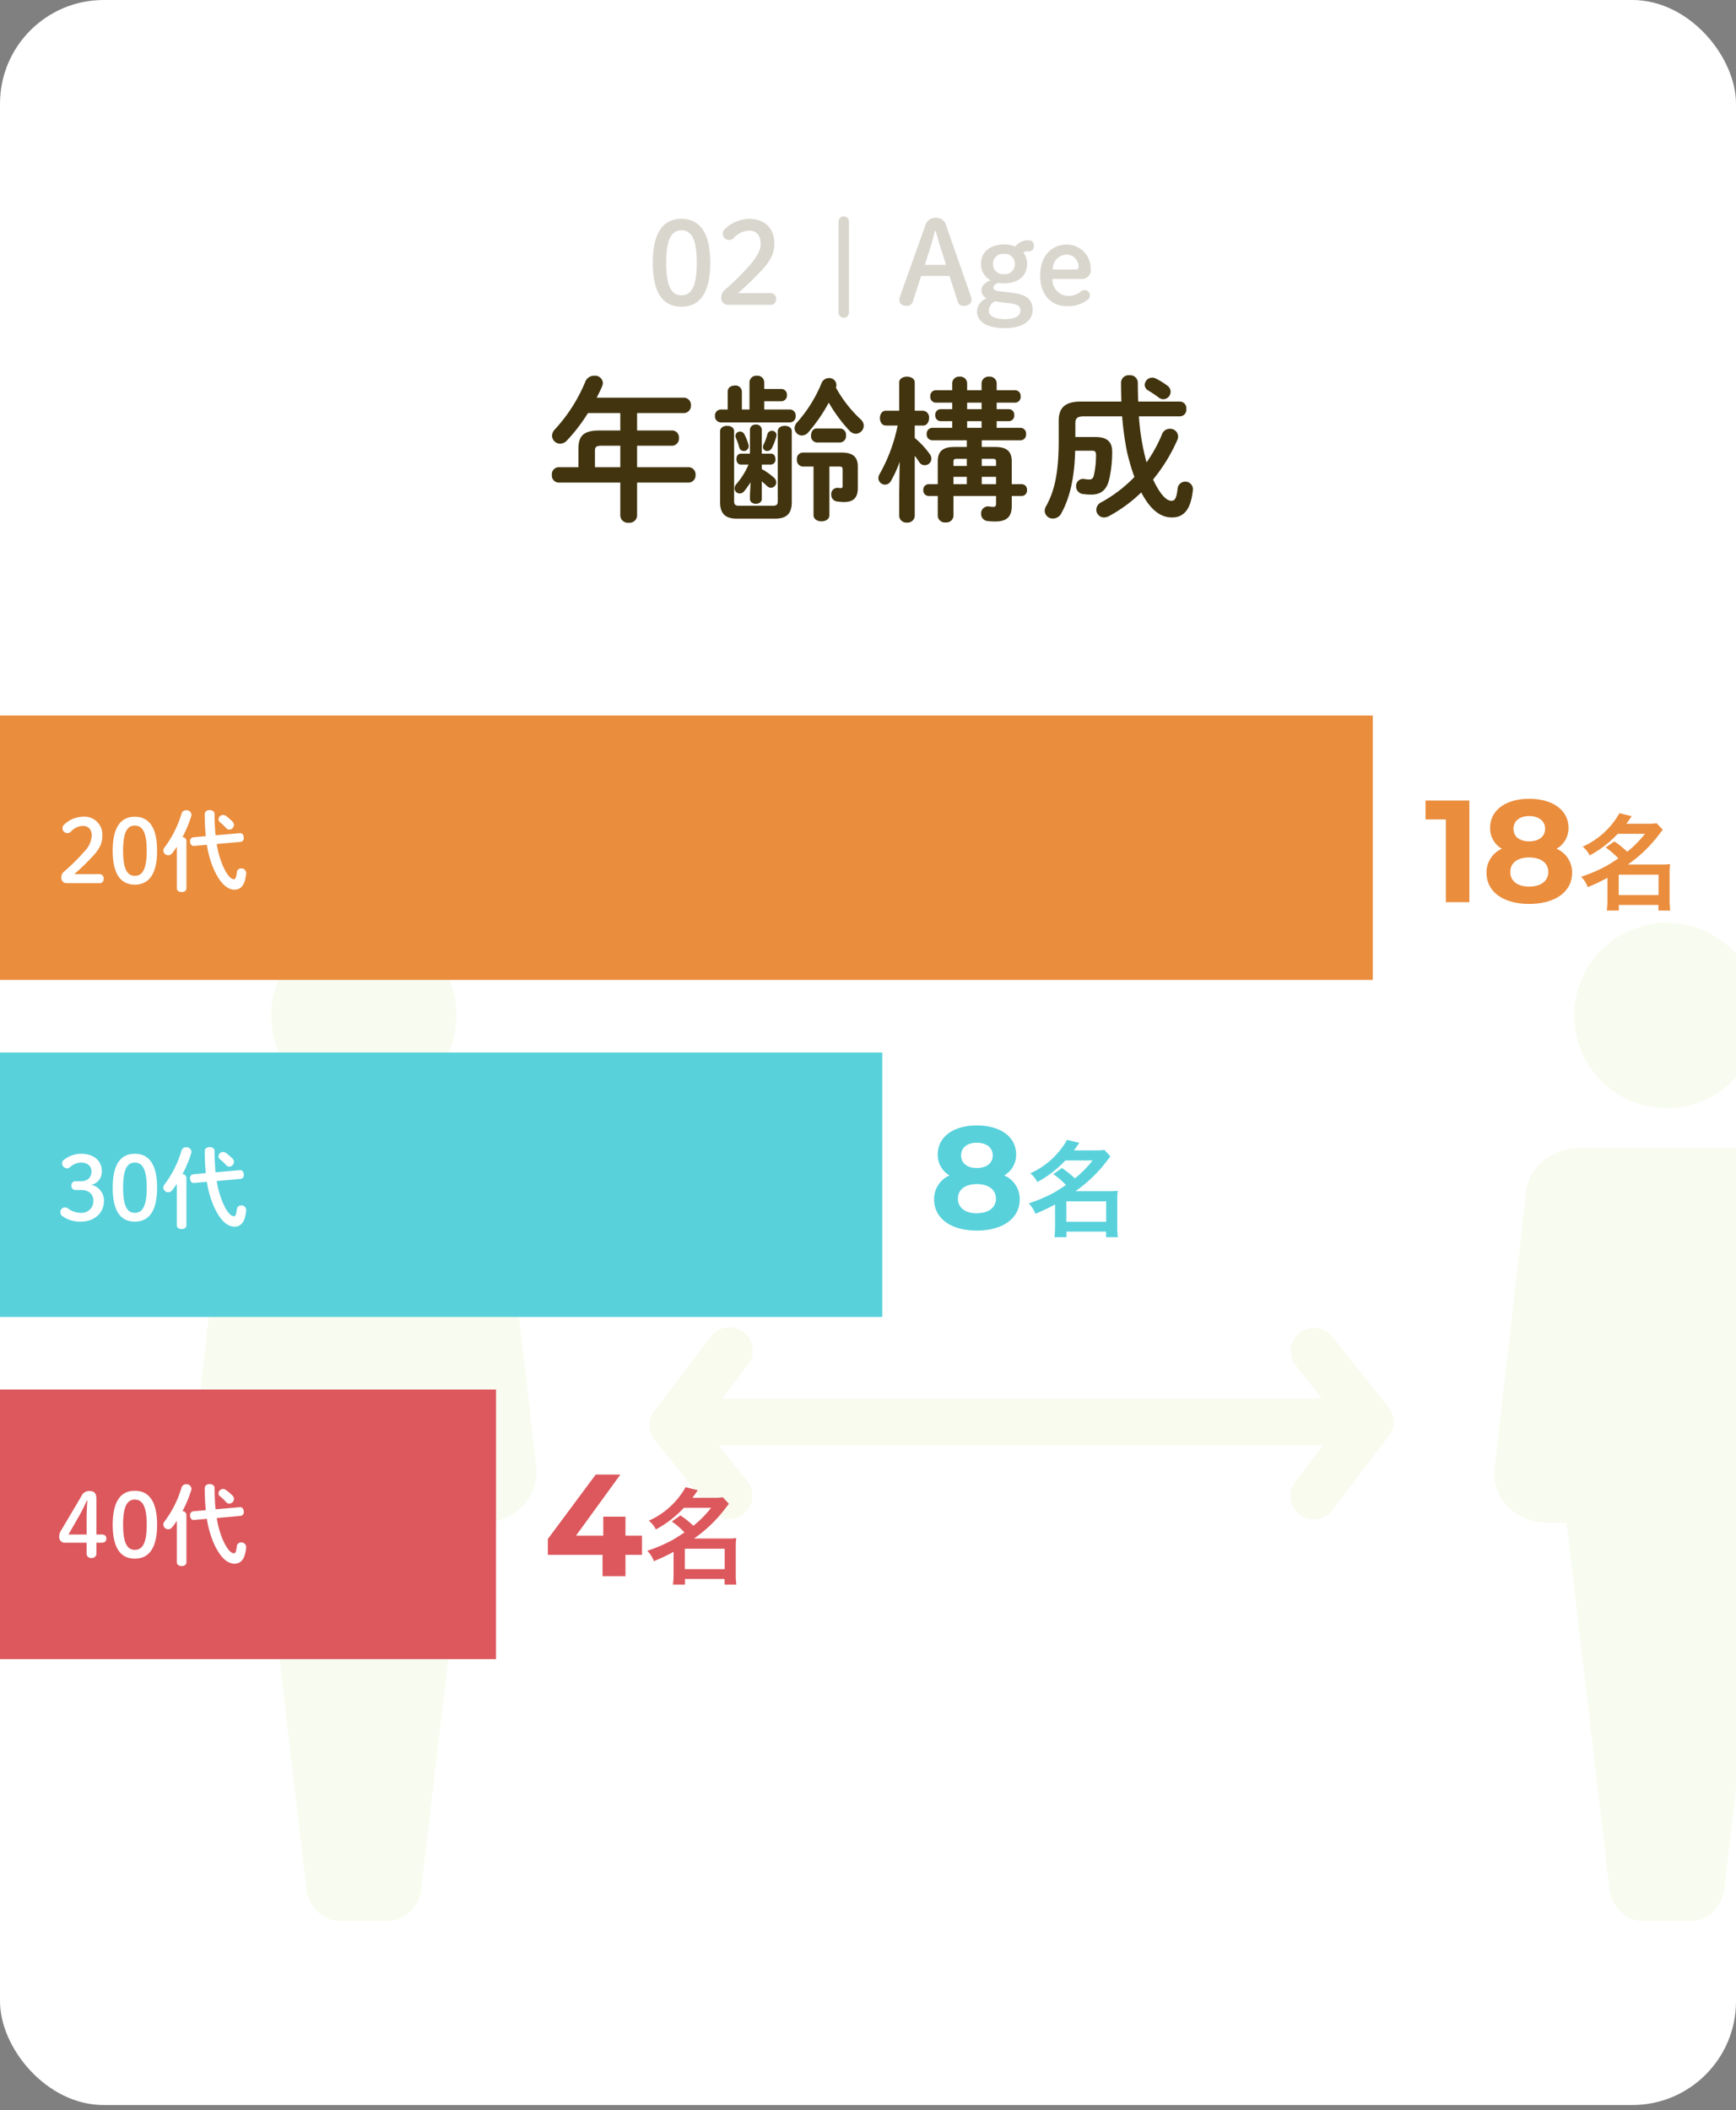 <svg xmlns="http://www.w3.org/2000/svg" xmlns:xlink="http://www.w3.org/1999/xlink" width="335" height="407" viewBox="0 0 335 407">
  <rect x="0" y="0" width="335" height="407" fill="#808080" stroke="none"/>
  <defs>
    <clipPath id="clip-path">
      <rect id="長方形_3244" data-name="長方形 3244" width="335" height="407" rx="20" transform="translate(539 3549.994)" fill="#fff"/>
    </clipPath>
  </defs>
  <g id="_02" data-name="02" transform="translate(-539 -3549.994)">
    <rect id="長方形_25" data-name="長方形 25" width="335" height="406" rx="20" transform="translate(539 3549.994)" fill="#fff"/>
    <path id="パス_8451" data-name="パス 8451" d="M-48.3-14.97h-4.02c-3.06,0-4.05,1.05-4.05,3.45v3.63h-3.84A1.341,1.341,0,0,0-61.5-6.42a1.351,1.351,0,0,0,1.29,1.5H-48.3V1.44a1.455,1.455,0,0,0,1.62,1.38,1.455,1.455,0,0,0,1.62-1.38V-4.92h9.96a1.374,1.374,0,0,0,1.32-1.5A1.364,1.364,0,0,0-35.1-7.89h-9.96v-4.14h6.81a1.367,1.367,0,0,0,1.26-1.5,1.311,1.311,0,0,0-1.26-1.44h-6.81v-3.36H-36a1.374,1.374,0,0,0,1.32-1.5A1.364,1.364,0,0,0-36-21.3H-52.86c.39-.75.75-1.47,1.05-2.19a1.892,1.892,0,0,0,.15-.66,1.5,1.5,0,0,0-1.65-1.38,1.8,1.8,0,0,0-1.71,1.08,31.017,31.017,0,0,1-5.85,9.21,1.829,1.829,0,0,0-.6,1.29,1.583,1.583,0,0,0,1.56,1.53,1.829,1.829,0,0,0,1.29-.6,33.3,33.3,0,0,0,4.08-5.31h6.24Zm0,2.94v4.14h-4.89v-3.15c0-.75.24-.99,1.26-.99ZM-23.55-8.4a14.418,14.418,0,0,1-2.34,3.75,1.3,1.3,0,0,0-.36.84,1.019,1.019,0,0,0,.99.99,1.184,1.184,0,0,0,.9-.48,18.526,18.526,0,0,0,1.2-1.68l-.12,2.46v.75c0,.63.57.93,1.14.93S-21-1.14-21-1.77V-5.16c.33.27.66.57,1.02.9a1.053,1.053,0,0,0,.75.33,1.037,1.037,0,0,0,1.02-1.05,1.186,1.186,0,0,0-.45-.9A12.505,12.505,0,0,0-21-7.53V-8.4h1.77a.935.935,0,0,0,.87-1.05c0-.54-.27-1.05-.87-1.05H-21v-4.65a1.031,1.031,0,0,0-1.14-.96,1.031,1.031,0,0,0-1.14.96v4.65h-1.77c-.57,0-.84.51-.84,1.05,0,.51.27,1.05.84,1.05ZM-6.69-23.25a1.524,1.524,0,0,0,.09-.51,1.359,1.359,0,0,0-1.44-1.32,1.527,1.527,0,0,0-1.44,1.02,26.687,26.687,0,0,1-4.68,7.5,1.686,1.686,0,0,0-.51,1.14,1.428,1.428,0,0,0,1.41,1.41A1.656,1.656,0,0,0-12-14.64a31.755,31.755,0,0,0,3.93-5.7,28.956,28.956,0,0,0,3.96,5.37,1.75,1.75,0,0,0,1.26.63A1.583,1.583,0,0,0-1.32-15.9a1.67,1.67,0,0,0-.57-1.2A24.011,24.011,0,0,1-6.69-23.25ZM-7.95-8.01h1.92c.54,0,.63.12.63.69v3.06c0,.3-.09.39-.3.39a3.848,3.848,0,0,1-.54-.03A1.188,1.188,0,0,0-7.59-2.61,1.26,1.26,0,0,0-6.51-1.29a9.819,9.819,0,0,0,1.35.12c1.86,0,2.7-.84,2.7-2.73V-8.01c0-1.83-.96-2.7-3.06-2.7h-7.59a1.18,1.18,0,0,0-1.11,1.32,1.24,1.24,0,0,0,1.14,1.38h2.07V1.35c0,.81.78,1.2,1.53,1.2.78,0,1.53-.39,1.53-1.2ZM-23.37-19.02h-1.47V-22.5a1.21,1.21,0,0,0-1.35-1.14c-.69,0-1.38.36-1.38,1.14v3.48h-1.32a1.158,1.158,0,0,0-1.14,1.23,1.167,1.167,0,0,0,1.14,1.26h13.35a1.139,1.139,0,0,0,1.08-1.26,1.129,1.129,0,0,0-1.08-1.23h-4.98v-1.59h3.3a1.1,1.1,0,0,0,1.08-1.2,1.094,1.094,0,0,0-1.08-1.17h-3.3V-24.3a1.3,1.3,0,0,0-1.41-1.23,1.306,1.306,0,0,0-1.44,1.23Zm17.49,6.36a1.229,1.229,0,0,0,1.14-1.35,1.213,1.213,0,0,0-1.14-1.35h-4.5c-.75,0-1.11.66-1.11,1.35a1.207,1.207,0,0,0,1.11,1.35Zm-14.04-1.56a10.044,10.044,0,0,1-.72,1.95,1.029,1.029,0,0,0-.12.48.781.781,0,0,0,.81.78,1.062,1.062,0,0,0,.93-.63,11.836,11.836,0,0,0,.81-2.1,1.276,1.276,0,0,0,.06-.33.851.851,0,0,0-.9-.84A.878.878,0,0,0-19.92-14.22Zm-4.38.09a.964.964,0,0,0-.9-.63.839.839,0,0,0-.87.81,1.2,1.2,0,0,0,.09.45,12.423,12.423,0,0,1,.63,1.77.9.9,0,0,0,.87.72.946.946,0,0,0,.96-.96,1.548,1.548,0,0,0-.06-.33A11.064,11.064,0,0,0-24.3-14.13Zm5.79,16.17c2.19,0,3.3-.87,3.3-3.18V-14.82c0-.72-.66-1.05-1.35-1.05-.66,0-1.35.33-1.35,1.05V-1.41c0,.78-.24.96-1.05.96h-6.33c-.81,0-1.05-.18-1.05-.96V-14.82c0-.72-.66-1.05-1.35-1.05-.66,0-1.35.33-1.35,1.05V-1.14c0,2.31,1.11,3.18,3.3,3.18ZM18.57-11.79H16.11c-2.16,0-3.15.84-3.15,2.79v4.38H11.19a1.058,1.058,0,0,0-1.02,1.14,1.058,1.058,0,0,0,1.02,1.14h1.77V1.47a1.362,1.362,0,0,0,1.53,1.29,1.351,1.351,0,0,0,1.5-1.29V-2.34h8.22V-.9c0,.51-.15.66-.51.66a6.316,6.316,0,0,1-.75-.06,1.332,1.332,0,0,0-1.62,1.38,1.361,1.361,0,0,0,1.2,1.41,12,12,0,0,0,1.53.09c2.28,0,3.18-.96,3.18-3.03V-2.34h1.92a1.04,1.04,0,0,0,1.02-1.14,1.04,1.04,0,0,0-1.02-1.14H27.24V-9c0-1.95-.99-2.79-3.15-2.79H21.45v-1.29h7.5A1.08,1.08,0,0,0,30-14.28a1.08,1.08,0,0,0-1.05-1.2H24.33v-1.29H26.7a1.05,1.05,0,0,0,1.02-1.17,1.04,1.04,0,0,0-1.02-1.14H24.33v-1.26H27.9a1.08,1.08,0,0,0,1.05-1.2,1.08,1.08,0,0,0-1.05-1.2H24.33v-1.38a1.306,1.306,0,0,0-1.44-1.23,1.317,1.317,0,0,0-1.47,1.23v1.38H18.63v-1.38a1.306,1.306,0,0,0-1.44-1.23,1.306,1.306,0,0,0-1.44,1.23v1.38H12.57a1.1,1.1,0,0,0-1.05,1.2,1.1,1.1,0,0,0,1.05,1.2h3.18v1.26H13.5a1.058,1.058,0,0,0-1.02,1.14,1.068,1.068,0,0,0,1.02,1.17h2.25v1.29H11.88a1.1,1.1,0,0,0-1.05,1.2,1.1,1.1,0,0,0,1.05,1.2h6.69Zm2.88,7.17V-6.03h2.76v1.41Zm-2.88,0H15.99V-6.03h2.58Zm2.88-3.51V-9.51h2.07c.57,0,.69.12.69.6v.78Zm-2.88,0H15.99v-.78c0-.48.12-.6.69-.6h1.89Zm2.85-7.35H18.63v-1.29h2.79Zm-2.79-4.86h2.79v1.26H18.63ZM5.22-15.93A31.656,31.656,0,0,1,1.74-6.57a1.668,1.668,0,0,0-.24.78A1.293,1.293,0,0,0,2.79-4.53a1.307,1.307,0,0,0,1.14-.72A21.2,21.2,0,0,0,5.61-8.94L5.52-2.88V1.5a1.37,1.37,0,0,0,1.5,1.29A1.37,1.37,0,0,0,8.52,1.5V-10.11c.3.42.6.81.84,1.2a1.239,1.239,0,0,0,1.08.63,1.267,1.267,0,0,0,1.29-1.23,1.533,1.533,0,0,0-.33-.93,16.536,16.536,0,0,0-2.88-3.09v-2.4h1.62c.75,0,1.14-.72,1.14-1.44a1.268,1.268,0,0,0-1.14-1.41H8.52v-5.43c0-.78-.75-1.14-1.5-1.14s-1.5.36-1.5,1.14v5.43H2.91c-.72,0-1.11.72-1.11,1.41,0,.72.39,1.44,1.14,1.44ZM48.54-17.7a57.534,57.534,0,0,0,.93,6.78A40.151,40.151,0,0,0,50.91-6a26.721,26.721,0,0,1-6.42,4.89A1.606,1.606,0,0,0,43.56.3a1.485,1.485,0,0,0,1.5,1.5,2.032,2.032,0,0,0,.96-.27,27.827,27.827,0,0,0,6.21-4.56C54.09.51,56.07,1.8,58.14,1.8c2.13,0,3.63-1.26,4.05-5.28A1.446,1.446,0,0,0,60.72-5.1a1.458,1.458,0,0,0-1.47,1.35c-.24,2.07-.63,2.34-1.2,2.34-.87,0-2.07-.99-3.54-4.11a32.679,32.679,0,0,0,4.68-7.62,1.515,1.515,0,0,0,.15-.69,1.518,1.518,0,0,0-1.59-1.47,1.574,1.574,0,0,0-1.5,1.02,27.507,27.507,0,0,1-3,5.46,44.63,44.63,0,0,1-1.47-8.88h7.95a1.284,1.284,0,0,0,1.2-1.44,1.273,1.273,0,0,0-1.2-1.41h-8.1c-.03-1.14-.06-2.37-.06-3.66a1.46,1.46,0,0,0-1.62-1.41,1.455,1.455,0,0,0-1.62,1.38c0,1.29.03,2.52.06,3.69h-7.8c-2.97,0-4.29,1.11-4.29,3.72v3.84c0,6.06-.78,9.66-2.43,12.6a1.924,1.924,0,0,0-.27.93,1.538,1.538,0,0,0,1.59,1.47A1.82,1.82,0,0,0,36.81.99c1.62-2.94,2.52-6.72,2.67-12.06h3.3c.51,0,.72.21.72.78a17.139,17.139,0,0,1-.42,3.99c-.12.57-.42.78-.87.78a5.676,5.676,0,0,1-.93-.09,1.344,1.344,0,0,0-1.62,1.38,1.469,1.469,0,0,0,1.26,1.5,9.748,9.748,0,0,0,1.71.12c1.74,0,2.94-.84,3.42-2.97a23.956,23.956,0,0,0,.57-5.31c0-1.89-.99-2.82-3.21-2.82h-3.9v-2.64c0-.99.39-1.35,1.68-1.35Zm6.51-7.29a1.576,1.576,0,0,0-.69-.18,1.482,1.482,0,0,0-1.47,1.41,1.266,1.266,0,0,0,.66,1.05c.75.48,1.26.78,2.01,1.35a1.517,1.517,0,0,0,.93.36,1.454,1.454,0,0,0,1.41-1.44,1.463,1.463,0,0,0-.66-1.2A14.8,14.8,0,0,0,55.05-24.99Z" transform="translate(707 3647.994)" fill="#41340e"/>
    <g id="グループ_45" data-name="グループ 45" transform="translate(663.736 3590)">
      <path id="パス_8450" data-name="パス 8450" d="M6.49-16.786c-3.344,0-5.522,2.376-5.522,8.47S3.146.154,6.49.154s5.566-2.376,5.566-8.47S9.834-16.786,6.49-16.786Zm0,2.2c1.848,0,2.97,1.54,2.97,6.27s-1.122,6.27-2.97,6.27c-1.826,0-2.926-1.54-2.926-6.27S4.664-14.586,6.49-14.586ZM17.446-2.464c1.386-1.254,2.464-2.222,4.29-4.136,1.98-2.09,2.684-3.454,2.684-5.478,0-2.816-1.76-4.708-4.906-4.708a6.912,6.912,0,0,0-4.6,1.936,1.145,1.145,0,0,0-.44.9,1.214,1.214,0,0,0,1.276,1.232,1.213,1.213,0,0,0,.836-.374,4.238,4.238,0,0,1,2.948-1.43c1.386,0,2.244.836,2.244,2.486,0,1.276-.594,2.42-1.958,4.026A47.158,47.158,0,0,1,14.872-3.1a1.828,1.828,0,0,0-.682,1.5A1.29,1.29,0,0,0,15.488-.2h8.118A1.042,1.042,0,0,0,24.772-1.32a1.058,1.058,0,0,0-1.166-1.144Zm31.218.682a2.16,2.16,0,0,0-.11.638c0,.66.528,1.144,1.43,1.144A1.152,1.152,0,0,0,51.15-.836l1.606-4.95h5.478l1.584,4.95A1.093,1.093,0,0,0,60.962,0c.924,0,1.518-.484,1.518-1.21a2.006,2.006,0,0,0-.11-.594L57.6-15.444a1.956,1.956,0,0,0-2.046-1.54,1.977,1.977,0,0,0-2.024,1.562Zm6.908-12.672c.308,1.166.66,2.354.99,3.41l.99,3.124H53.46L54.45-11c.33-1.034.66-2.288.968-3.454ZM67.826-2.838c-.88-.11-1.144-.33-1.144-.66,0-.286.22-.66.968-.946a6.021,6.021,0,0,0,1.1.088c2.618,0,4.444-1.32,4.444-3.762a3.43,3.43,0,0,0-.748-2.222,2.34,2.34,0,0,1,1.188-.176.947.947,0,0,0,.88-1.056c0-.66-.374-1.078-.88-1.078a2.989,2.989,0,0,0-2.706,1.21,5.343,5.343,0,0,0-2.178-.418c-2.442,0-4.444,1.3-4.444,3.74A3.474,3.474,0,0,0,66.154-4.95c-1.144.462-1.76,1.166-1.76,1.826a1.641,1.641,0,0,0,1.034,1.65,2.779,2.779,0,0,0-1.892,2.508c0,2.046,1.936,3.256,5.368,3.256,3.41,0,5.368-1.43,5.368-3.476,0-1.958-1.1-2.97-3.652-3.3ZM69.872-.506c1.584.2,2.046.616,2.046,1.386,0,1.034-.99,1.672-3.036,1.672-1.958,0-3.058-.638-3.058-1.628A1.935,1.935,0,0,1,67.078-.9c.176.044.352.088.506.11ZM68.75-10.032A1.9,1.9,0,0,1,70.84-8.1a1.913,1.913,0,0,1-2.09,1.98,1.942,1.942,0,0,1-2.134-2A1.912,1.912,0,0,1,68.75-10.032ZM83.6-5.192a1.713,1.713,0,0,0,1.87-1.936,4.625,4.625,0,0,0-4.62-4.708c-2.926,0-5.126,2.266-5.126,5.918,0,3.806,2.09,5.984,5.28,5.984a6.276,6.276,0,0,0,4-1.342.961.961,0,0,0,.308-.77A1.02,1.02,0,0,0,84.26-3.058a1.1,1.1,0,0,0-.682.264A3.692,3.692,0,0,1,81-1.936a3.09,3.09,0,0,1-2.9-3.256ZM78.166-7.018A2.737,2.737,0,0,1,80.806-9.9a2.355,2.355,0,0,1,2.332,2.332.486.486,0,0,1-.506.55Z" transform="translate(0.264 18.994)" fill="#41340e" opacity="0.203"/>
      <path id="パス_8015" data-name="パス 8015" d="M1607.083,3698.558a1,1,0,0,1-1-1V3680a1,1,0,0,1,2,0v17.558A1,1,0,0,1,1607.083,3698.558Z" transform="translate(-1569 -3677.276)" fill="#41340e" opacity="0.203"/>
    </g>
    <g id="マスクグループ_49" data-name="マスクグループ 49" clip-path="url(#clip-path)">
      <g id="グループ_5244" data-name="グループ 5244" transform="translate(-2181.911 210.635)">
        <g id="noun-people-48891" transform="translate(2757.786 3517.358)" opacity="0.1">
          <path id="パス_8021" data-name="パス 8021" d="M64.44,63H31.15c-5.886,0-10.656,3.993-10.656,9.879L14.46,125.565c0,5.881,4.77,9.707,10.651,9.707h3.325l8.194,69.783c0,3.582,2.913,7.006,6.5,7.006h9.328c3.587,0,6.5-3.424,6.5-7.006l8.207-69.783h3.32c5.886,0,10.656-4.219,10.656-10.1L75.1,72.6C75.1,66.713,70.326,63,64.44,63Z" transform="translate(-14.46 -19.564)" fill="#bbdb58"/>
          <circle id="楕円形_14" data-name="楕円形 14" cx="17.865" cy="17.865" r="17.865" transform="translate(15.471 0)" fill="#bbdb58"/>
          <path id="パス_8023" data-name="パス 8023" d="M103.434,63H70.144c-5.886,0-10.656,3.993-10.656,9.879l-6.035,52.686c0,5.881,4.774,9.707,10.656,9.707h3.32l8.194,69.783c0,3.582,2.913,7.006,6.5,7.006h9.328c3.586,0,6.5-3.424,6.5-7.006l8.207-69.783h3.32c5.886,0,10.651-4.219,10.651-10.1L114.086,72.6C114.09,66.713,109.316,63,103.434,63Z" transform="translate(198.004 -19.564)" fill="#bbdb58"/>
          <circle id="楕円形_16" data-name="楕円形 16" cx="17.865" cy="17.865" r="17.865" transform="translate(266.929 0)" fill="#bbdb58"/>
        </g>
        <path id="合体_1" data-name="合体 1" d="M125.466,36.063a4.492,4.492,0,0,1-.851-6.3l5.391-7.078H13.33l5.581,7a4.492,4.492,0,0,1-7.024,5.6L.98,21.61a4.491,4.491,0,0,1-.061-5.522L11.825,1.77a4.492,4.492,0,1,1,7.146,5.444l-4.946,6.493H129.79l-5.114-6.415a4.492,4.492,0,0,1,7.024-5.6l10.907,13.68a4.492,4.492,0,0,1,.061,5.522L131.761,35.211a4.492,4.492,0,0,1-6.3.851Z" transform="translate(2846.251 3595.408)" fill="#bbdb58" opacity="0.1"/>
      </g>
    </g>
    <g id="グループ_50" data-name="グループ 50" transform="translate(782.494 3696.494) rotate(90)">
      <g id="グループ_5243" data-name="グループ 5243" transform="translate(-9.5 11.5)">
        <rect id="長方形_28" data-name="長方形 28" width="51" height="264.904" transform="translate(1 -32.91)" fill="#ea8d3d"/>
        <path id="パス_8459" data-name="パス 8459" d="M-15.147-1.9c1.071-.969,1.9-1.717,3.315-3.2,1.53-1.615,2.074-2.669,2.074-4.233a3.436,3.436,0,0,0-3.791-3.638,5.341,5.341,0,0,0-3.553,1.5.885.885,0,0,0-.34.7.938.938,0,0,0,.986.952.937.937,0,0,0,.646-.289,3.275,3.275,0,0,1,2.278-1.1c1.071,0,1.734.646,1.734,1.921a4.827,4.827,0,0,1-1.513,3.111A36.44,36.44,0,0,1-17.136-2.4a1.412,1.412,0,0,0-.527,1.156,1,1,0,0,0,1,1.088h6.273a.805.805,0,0,0,.9-.867.818.818,0,0,0-.9-.884ZM-3.485-12.971c-2.584,0-4.267,1.836-4.267,6.545S-6.069.119-3.485.119s4.3-1.836,4.3-6.545S-.9-12.971-3.485-12.971Zm0,1.7c1.428,0,2.3,1.19,2.3,4.845s-.867,4.845-2.3,4.845c-1.411,0-2.261-1.19-2.261-4.845S-4.9-11.271-3.485-11.271ZM4.624.85c0,.459.459.7.935.7.459,0,.918-.238.918-.7V-8.313a.767.767,0,0,0-.765-.731A22.861,22.861,0,0,0,7.4-13.073a.943.943,0,0,0,.051-.289.941.941,0,0,0-1.02-.867.9.9,0,0,0-.9.646A20.545,20.545,0,0,1,2.261-7.072a1.007,1.007,0,0,0-.238.629.952.952,0,0,0,.952.9.967.967,0,0,0,.748-.391,14.6,14.6,0,0,0,.9-1.241ZM12.1-9.4a38.7,38.7,0,0,1-.187-4.08c0-.527-.476-.782-.952-.782s-.952.255-.952.782a41.9,41.9,0,0,0,.2,4.25L7.786-9.01a.725.725,0,0,0-.612.8c0,.442.272.918.765.867l2.482-.221A19.164,19.164,0,0,0,11.594-3.23C12.8-.34,14.246,1.088,15.742,1.088c1.139,0,2.023-.714,2.261-3.077a.913.913,0,0,0-.952-1.02.808.808,0,0,0-.85.765c-.119,1.1-.323,1.326-.544,1.326-.51,0-1.292-.561-2.244-2.822a17.63,17.63,0,0,1-1.088-3.978l4.607-.408a.713.713,0,0,0,.612-.8c0-.459-.272-.935-.765-.884Zm2.006-3.723a.95.95,0,0,0-.561-.2.907.907,0,0,0-.884.85.76.76,0,0,0,.306.578,8.885,8.885,0,0,1,1.156,1.1.851.851,0,0,0,.612.306.948.948,0,0,0,.918-.918,1.021,1.021,0,0,0-.306-.663A11.192,11.192,0,0,0,14.11-13.124Z" transform="translate(33.5 202.494) rotate(-90)" fill="#fff"/>
      </g>
      <path id="パス_8452" data-name="パス 8452" d="M-24.532-19.6v3.64h3.92V0h4.536V-19.6ZM.752-10.3a4.552,4.552,0,0,0,2.3-4.032c0-3.444-3.08-5.6-7.588-5.6-4.452,0-7.532,2.156-7.532,5.6A4.527,4.527,0,0,0-9.8-10.3a4.983,4.983,0,0,0-2.968,4.62c0,3.7,3.276,6.02,8.232,6.02,4.984,0,8.288-2.324,8.288-6.02A4.965,4.965,0,0,0,.752-10.3ZM-4.54-16.6c1.848,0,3.08.924,3.08,2.464,0,1.484-1.2,2.408-3.08,2.408-1.848,0-3.024-.924-3.024-2.408C-7.564-15.68-6.36-16.6-4.54-16.6ZM-4.54-3C-6.78-3-8.18-4.088-8.18-5.824s1.4-2.8,3.64-2.8c2.268,0,3.7,1.064,3.7,2.8S-2.272-3-4.54-3ZM10.228-10.54a14.644,14.644,0,0,1,2.44,2.1c-1.08.72-1.74,1.14-2.38,1.5a29.1,29.1,0,0,1-4.8,2.04,5.511,5.511,0,0,1,1.28,2,33.188,33.188,0,0,0,3.8-1.8V-.36a15.044,15.044,0,0,1-.12,1.98h2.32V.54h7.64V1.62h2.28a13.423,13.423,0,0,1-.12-1.98V-5.5a12.089,12.089,0,0,1,.1-1.84,12.311,12.311,0,0,1-1.68.08h-6.48a26.648,26.648,0,0,0,6.02-5.78c.46-.6.48-.62.72-.92l-1.18-1.26a10.988,10.988,0,0,1-1.76.1h-4.1c.34-.46.52-.7,1.04-1.46l-2.36-.58a15.289,15.289,0,0,1-7.1,6.46,5,5,0,0,1,1.36,1.68,20.739,20.739,0,0,0,5.4-4.16h5.26a20.78,20.78,0,0,1-3.42,3.46,17.4,17.4,0,0,0-2.5-2Zm2.52,5.24h7.68v3.94h-7.68Z" transform="translate(27.5 -56.128) rotate(-90)" fill="#ea8d3d"/>
      <path id="パス_8453" data-name="パス 8453" d="M-4.736-10.3a4.552,4.552,0,0,0,2.3-4.032c0-3.444-3.08-5.6-7.588-5.6-4.452,0-7.532,2.156-7.532,5.6A4.527,4.527,0,0,0-15.292-10.3a4.983,4.983,0,0,0-2.968,4.62c0,3.7,3.276,6.02,8.232,6.02,4.984,0,8.288-2.324,8.288-6.02A4.965,4.965,0,0,0-4.736-10.3Zm-5.292-6.3c1.848,0,3.08.924,3.08,2.464,0,1.484-1.2,2.408-3.08,2.408-1.848,0-3.024-.924-3.024-2.408C-13.052-15.68-11.848-16.6-10.028-16.6Zm0,13.608c-2.24,0-3.64-1.092-3.64-2.828s1.4-2.8,3.64-2.8c2.268,0,3.7,1.064,3.7,2.8S-7.76-3-10.028-3ZM4.74-10.54a14.644,14.644,0,0,1,2.44,2.1C6.1-7.72,5.44-7.3,4.8-6.94A29.1,29.1,0,0,1,0-4.9a5.511,5.511,0,0,1,1.28,2,33.188,33.188,0,0,0,3.8-1.8V-.36a15.044,15.044,0,0,1-.12,1.98H7.28V.54h7.64V1.62H17.2a13.423,13.423,0,0,1-.12-1.98V-5.5a12.089,12.089,0,0,1,.1-1.84,12.311,12.311,0,0,1-1.68.08H9.02a26.648,26.648,0,0,0,6.02-5.78c.46-.6.48-.62.72-.92l-1.18-1.26a10.988,10.988,0,0,1-1.76.1H8.72c.34-.46.52-.7,1.04-1.46L7.4-17.16A15.289,15.289,0,0,1,.3-10.7,5,5,0,0,1,1.66-9.02a20.739,20.739,0,0,0,5.4-4.16h5.26A20.78,20.78,0,0,1,8.9-9.72a17.4,17.4,0,0,0-2.5-2ZM7.26-5.3h7.68v3.94H7.26Z" transform="translate(90.5 44.976) rotate(-90)" fill="#58d1db"/>
      <path id="パス_8454" data-name="パス 8454" d="M-.606-7.812H-3.8V-11.48H-8.082v3.668h-5.264L-4.778-19.6h-4.76l-9.24,12.432v3.052H-8.222V0H-3.8V-4.116H-.606ZM5.146-10.54a14.644,14.644,0,0,1,2.44,2.1c-1.08.72-1.74,1.14-2.38,1.5A29.1,29.1,0,0,1,.406-4.9a5.511,5.511,0,0,1,1.28,2,33.188,33.188,0,0,0,3.8-1.8V-.36a15.044,15.044,0,0,1-.12,1.98h2.32V.54h7.64V1.62h2.28a13.423,13.423,0,0,1-.12-1.98V-5.5a12.089,12.089,0,0,1,.1-1.84,12.311,12.311,0,0,1-1.68.08H9.426a26.648,26.648,0,0,0,6.02-5.78c.46-.6.48-.62.72-.92l-1.18-1.26a10.988,10.988,0,0,1-1.76.1h-4.1c.34-.46.52-.7,1.04-1.46l-2.36-.58a15.289,15.289,0,0,1-7.1,6.46,5,5,0,0,1,1.36,1.68,20.739,20.739,0,0,0,5.4-4.16h5.26a20.78,20.78,0,0,1-3.42,3.46,17.4,17.4,0,0,0-2.5-2ZM7.666-5.3h7.68v3.94H7.666Z" transform="translate(157.5 118.998) rotate(-90)" fill="#dc585d"/>
      <g id="グループ_5242" data-name="グループ 5242" transform="translate(-5.5 11.5)">
        <rect id="長方形_32" data-name="長方形 32" width="51" height="170.259" transform="translate(62 61.735)" fill="#58d1db"/>
        <path id="パス_8458" data-name="パス 8458" d="M-14.926-7.667a.768.768,0,0,0-.8.833.782.782,0,0,0,.8.85h1.071c1.5,0,2.38.816,2.38,2.108a2.266,2.266,0,0,1-2.448,2.295,4.128,4.128,0,0,1-2.533-.9.832.832,0,0,0-.493-.136.872.872,0,0,0-.9.884.919.919,0,0,0,.374.782A5.809,5.809,0,0,0-13.923.119c2.652,0,4.488-1.649,4.488-4.08a3.129,3.129,0,0,0-2.431-3.026A2.541,2.541,0,0,0-9.86-9.673c0-1.938-1.53-3.3-4.012-3.3a5.41,5.41,0,0,0-3.383,1.241.731.731,0,0,0-.255.612.961.961,0,0,0,.952.952.832.832,0,0,0,.612-.255,3.277,3.277,0,0,1,2.074-.85c1.241,0,2.023.7,2.023,1.683,0,1.207-.731,1.921-2.108,1.921Zm11.441-5.3c-2.584,0-4.267,1.836-4.267,6.545S-6.069.119-3.485.119s4.3-1.836,4.3-6.545S-.9-12.971-3.485-12.971Zm0,1.7c1.428,0,2.3,1.19,2.3,4.845s-.867,4.845-2.3,4.845c-1.411,0-2.261-1.19-2.261-4.845S-4.9-11.271-3.485-11.271ZM4.624.85c0,.459.459.7.935.7.459,0,.918-.238.918-.7V-8.313a.767.767,0,0,0-.765-.731A22.861,22.861,0,0,0,7.4-13.073a.943.943,0,0,0,.051-.289.941.941,0,0,0-1.02-.867.9.9,0,0,0-.9.646A20.545,20.545,0,0,1,2.261-7.072a1.007,1.007,0,0,0-.238.629.952.952,0,0,0,.952.9.967.967,0,0,0,.748-.391,14.6,14.6,0,0,0,.9-1.241ZM12.1-9.4a38.7,38.7,0,0,1-.187-4.08c0-.527-.476-.782-.952-.782s-.952.255-.952.782a41.9,41.9,0,0,0,.2,4.25L7.786-9.01a.725.725,0,0,0-.612.8c0,.442.272.918.765.867l2.482-.221A19.164,19.164,0,0,0,11.594-3.23C12.8-.34,14.246,1.088,15.742,1.088c1.139,0,2.023-.714,2.261-3.077a.913.913,0,0,0-.952-1.02.808.808,0,0,0-.85.765c-.119,1.1-.323,1.326-.544,1.326-.51,0-1.292-.561-2.244-2.822a17.63,17.63,0,0,1-1.088-3.978l4.607-.408a.713.713,0,0,0,.612-.8c0-.459-.272-.935-.765-.884Zm2.006-3.723a.95.95,0,0,0-.561-.2.907.907,0,0,0-.884.85.76.76,0,0,0,.306.578,8.885,8.885,0,0,1,1.156,1.1.851.851,0,0,0,.612.306.948.948,0,0,0,.918-.918,1.021,1.021,0,0,0-.306-.663A11.192,11.192,0,0,0,14.11-13.124Z" transform="translate(94.5 202.494) rotate(-90)" fill="#fff"/>
      </g>
      <g id="グループ_5240" data-name="グループ 5240" transform="translate(-19.5 11.5)">
        <rect id="長方形_31" data-name="長方形 31" width="52" height="95.718" transform="translate(141 136.276)" fill="#dc585d"/>
        <path id="パス_8457" data-name="パス 8457" d="M-12.784-2.958V-.952A.843.843,0,0,0-11.866,0,.873.873,0,0,0-10.9-.952V-2.958h1.02c.6,0,.9-.289.9-.8s-.306-.782-.9-.782H-10.9v-6.885c0-1-.374-1.5-1.326-1.5a1.611,1.611,0,0,0-1.564.986l-3.91,6.6a2.056,2.056,0,0,0-.374,1.224A1.082,1.082,0,0,0-16.83-2.958Zm0-1.581h-3.5l2.006-3.5a31.149,31.149,0,0,0,1.513-3.009h.119c-.085,1.139-.136,2.244-.136,3.383Zm9.3-8.432c-2.584,0-4.267,1.836-4.267,6.545S-6.069.119-3.485.119s4.3-1.836,4.3-6.545S-.9-12.971-3.485-12.971Zm0,1.7c1.428,0,2.3,1.19,2.3,4.845s-.867,4.845-2.3,4.845c-1.411,0-2.261-1.19-2.261-4.845S-4.9-11.271-3.485-11.271ZM4.624.85c0,.459.459.7.935.7.459,0,.918-.238.918-.7V-8.313a.767.767,0,0,0-.765-.731A22.861,22.861,0,0,0,7.4-13.073a.943.943,0,0,0,.051-.289.941.941,0,0,0-1.02-.867.9.9,0,0,0-.9.646A20.545,20.545,0,0,1,2.261-7.072a1.007,1.007,0,0,0-.238.629.952.952,0,0,0,.952.9.967.967,0,0,0,.748-.391,14.6,14.6,0,0,0,.9-1.241ZM12.1-9.4a38.7,38.7,0,0,1-.187-4.08c0-.527-.476-.782-.952-.782s-.952.255-.952.782a41.9,41.9,0,0,0,.2,4.25L7.786-9.01a.725.725,0,0,0-.612.8c0,.442.272.918.765.867l2.482-.221A19.164,19.164,0,0,0,11.594-3.23C12.8-.34,14.246,1.088,15.742,1.088c1.139,0,2.023-.714,2.261-3.077a.913.913,0,0,0-.952-1.02.808.808,0,0,0-.85.765c-.119,1.1-.323,1.326-.544,1.326-.51,0-1.292-.561-2.244-2.822a17.63,17.63,0,0,1-1.088-3.978l4.607-.408a.713.713,0,0,0,.612-.8c0-.459-.272-.935-.765-.884Zm2.006-3.723a.95.95,0,0,0-.561-.2.907.907,0,0,0-.884.85.76.76,0,0,0,.306.578,8.885,8.885,0,0,1,1.156,1.1.851.851,0,0,0,.612.306.948.948,0,0,0,.918-.918,1.021,1.021,0,0,0-.306-.663A11.192,11.192,0,0,0,14.11-13.124Z" transform="translate(173.5 202.494) rotate(-90)" fill="#fff"/>
      </g>
    </g>
  </g>
</svg>
